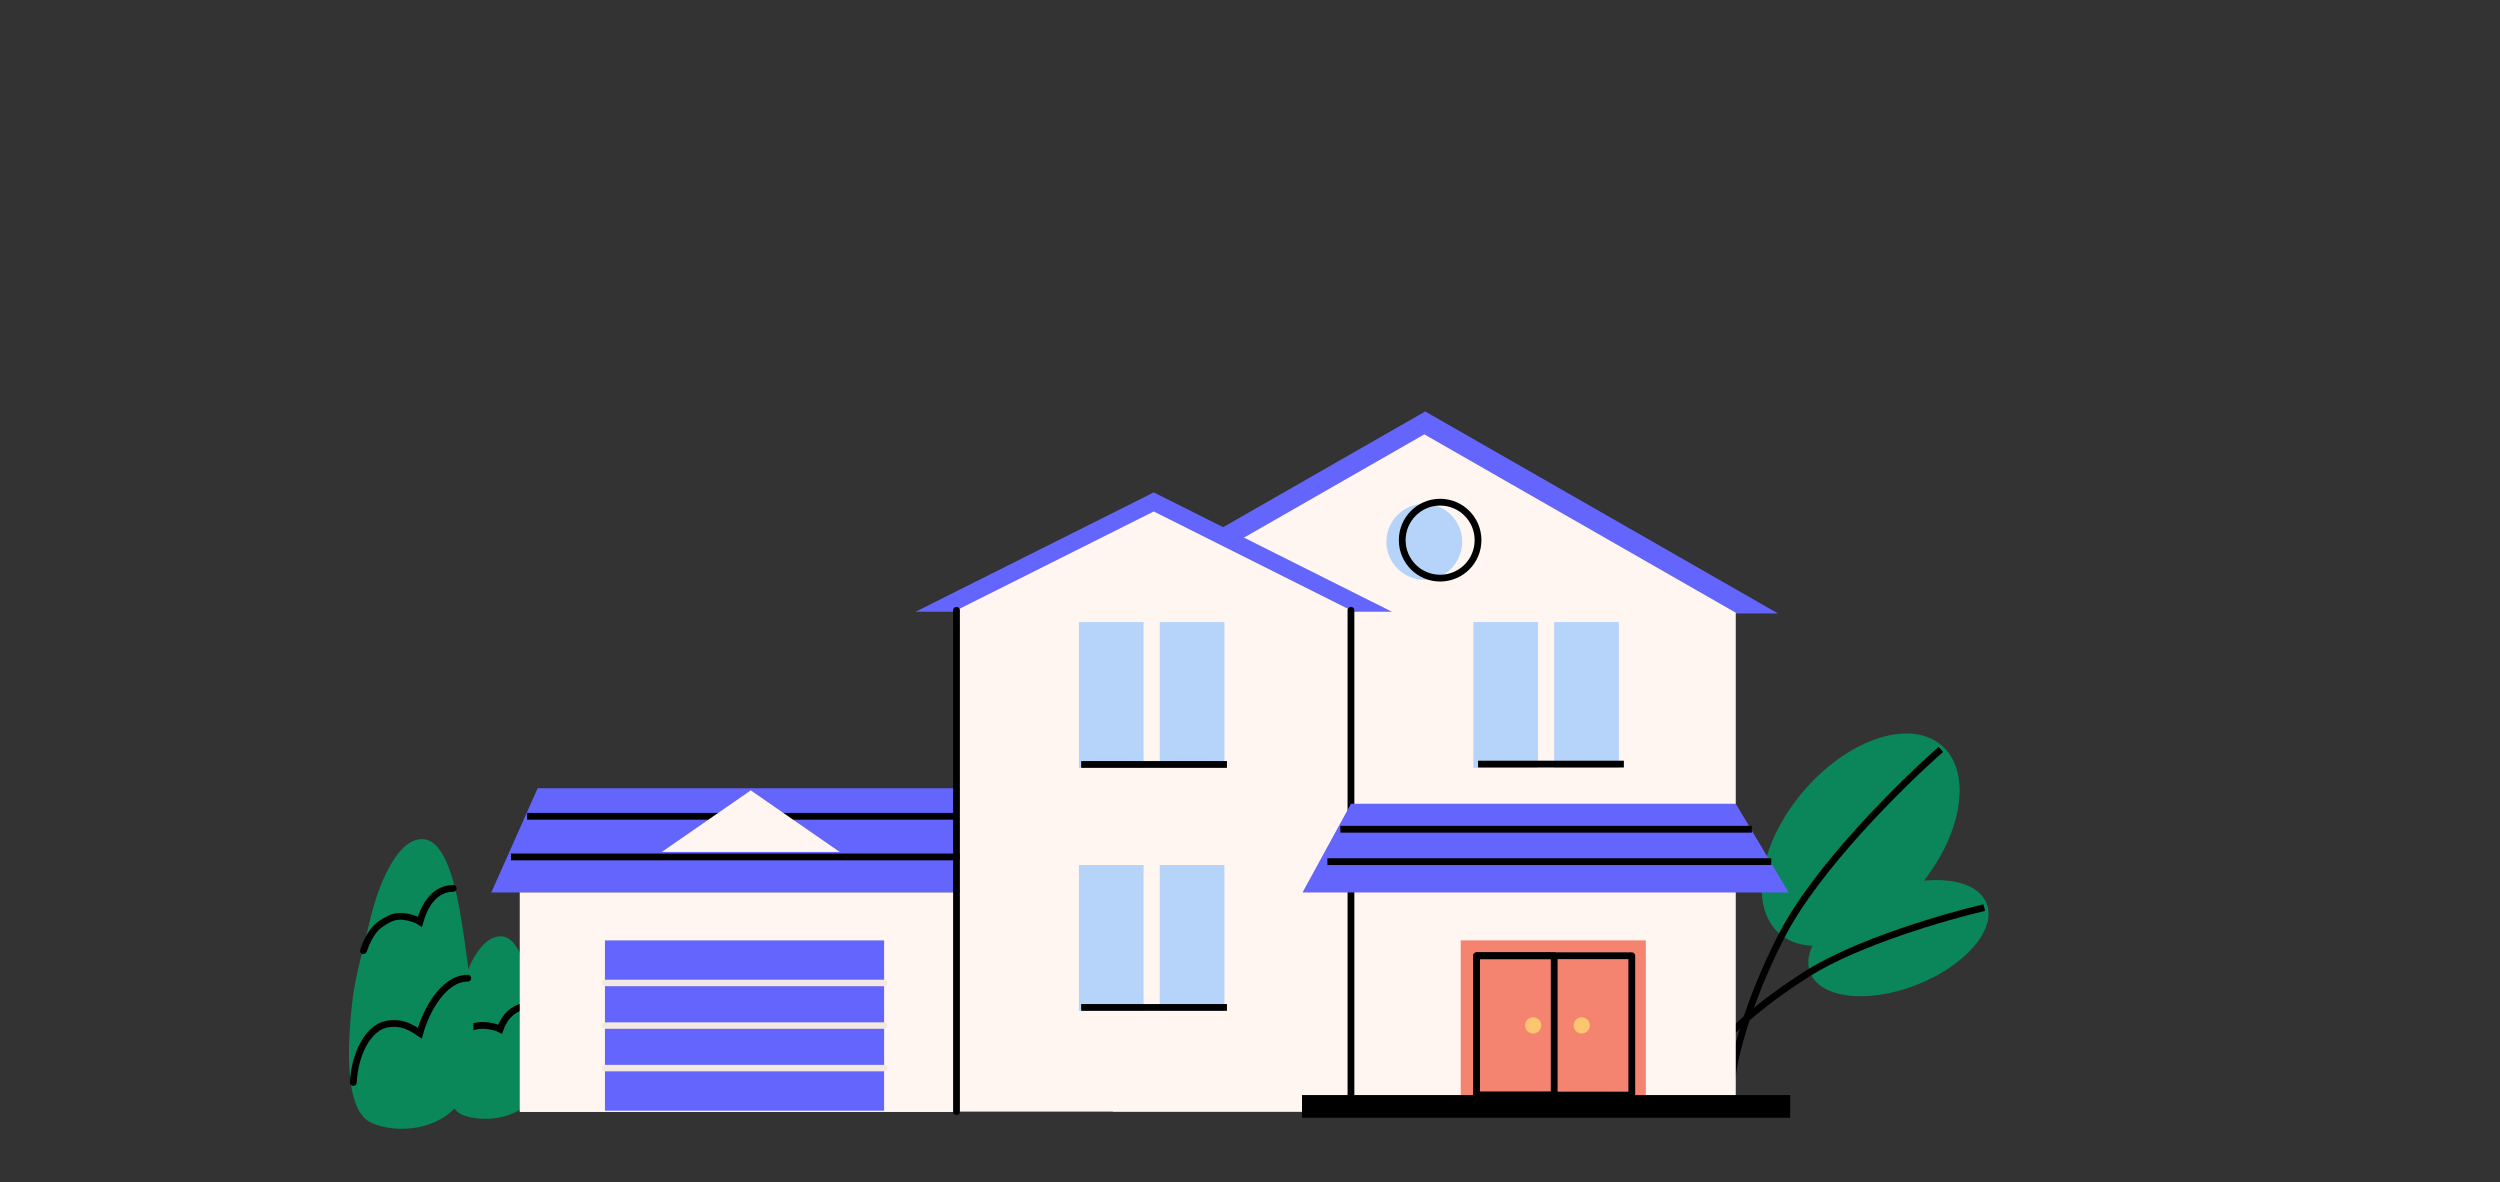 <svg width="480" height="227" viewBox="0 0 480 227" fill="none" xmlns="http://www.w3.org/2000/svg">
<rect x="0" y="0" width="480" height="227" fill="#333333" stroke="none"/>
<path d="M86.183 199.147C86.578 196.36 87.632 193.293 88.806 189.111C89.628 186.184 92.258 179.662 96.203 179.774C100.147 179.885 101.462 187.996 102.126 191.76C103.282 198.311 104.197 205.727 102.619 209.741C100.647 214.759 93.08 215.737 88.806 214.064C84.533 212.391 85.69 202.632 86.183 199.147Z" fill="#0A8859"/>
<path d="M86.218 201.466C87.474 198.75 88.67 197.997 90.74 197.197C92.749 196.421 95.313 197.226 96.015 197.586C96.798 195.403 98.549 193.123 101.793 193.123" stroke="black" stroke-width="1.302" stroke-linecap="round"/>
<path d="M67.701 191.865C68.231 187.44 69.648 182.572 71.226 175.935C72.33 171.288 75.864 160.936 81.164 161.113C86.465 161.29 88.232 174.165 89.124 180.138C90.678 190.537 91.907 202.308 89.787 208.68C87.137 216.645 76.968 218.197 71.226 215.542C65.483 212.887 67.038 197.396 67.701 191.865Z" fill="#0A8859"/>
<path d="M67.835 207.837C68.113 202.274 70.68 197.537 73.953 196.712C77.227 195.887 79.577 197.693 80.6 198.38C81.741 194.208 85.079 187.812 89.807 187.812" stroke="black" stroke-width="1.302" stroke-linecap="round"/>
<path d="M69.781 182.527C71.172 178.633 72.496 177.554 74.788 176.408C77.013 175.296 79.852 176.449 80.629 176.964C81.495 173.835 83.434 170.567 87.025 170.567" stroke="black" stroke-width="1.302" stroke-linecap="round"/>
<ellipse cx="14.573" cy="23.737" rx="14.573" ry="23.737" transform="matrix(0.872 0.49 -0.595 0.804 358.668 134.985)" fill="#0B855A"/>
<path d="M372.65 143.885C365.194 150.413 348.619 166.75 341.962 179.868C335.304 192.986 332.946 203.25 332.599 206.742" stroke="black" stroke-width="1.302"/>
<ellipse cx="9.708" cy="18.149" rx="9.708" ry="18.149" transform="matrix(0.506 0.863 -0.914 0.406 376.179 164.38)" fill="#0B855A"/>
<path d="M380.981 174.254C373.653 175.961 356.608 180.887 347.051 186.93C337.494 192.972 331.787 198.595 330.128 200.651" stroke="black" stroke-width="1.302"/>
<path d="M103.23 151.345H187.739L197.464 171.349H94.332L103.23 151.345Z" fill="#6465FC"/>
<path d="M183.649 171.349H99.792V213.499H183.649V171.349Z" fill="#FFF6F1"/>
<path d="M169.752 180.557H116.147V213.254H169.752V180.557Z" fill="#6465FC"/>
<path d="M116.147 188.731H169.752" stroke="#F3E9E1" stroke-width="1.244" stroke-linecap="round" stroke-linejoin="round"/>
<path d="M116.147 196.906H169.752" stroke="#F3E9E1" stroke-width="1.244" stroke-linecap="round" stroke-linejoin="round"/>
<path d="M116.147 205.08H169.752" stroke="#F3E9E1" stroke-width="1.244" stroke-linecap="round" stroke-linejoin="round"/>
<path d="M341.369 117.781L273.64 79L205.911 117.781H341.369Z" fill="#6465FC"/>
<path d="M213.668 213.424H333.266V117.638L273.467 83.394L213.668 117.638V213.424Z" fill="#FFF6F1"/>
<path d="M316.002 180.557H280.459V210.335H316.002V180.557Z" fill="#F4846F"/>
<path d="M313.302 183.505H283.506V210.253H313.302V183.505Z" stroke="black" stroke-width="1.302" stroke-linecap="round" stroke-linejoin="round"/>
<path d="M298.404 183.505H283.506V210.253H298.404V183.505Z" stroke="black" stroke-width="1.302" stroke-linecap="round" stroke-linejoin="round"/>
<path d="M273.467 111.321C277.486 111.321 280.744 108.056 280.744 104.028C280.744 100 277.486 96.735 273.467 96.735C269.448 96.735 266.189 100 266.189 104.028C266.189 108.056 269.448 111.321 273.467 111.321Z" fill="#B6D4FA"/>
<path d="M276.506 111.003C280.525 111.003 283.783 107.738 283.783 103.71C283.783 99.683 280.525 96.418 276.506 96.418C272.487 96.418 269.228 99.683 269.228 103.71C269.228 107.738 272.487 111.003 276.506 111.003Z" stroke="black" stroke-width="1.302" stroke-linecap="round" stroke-linejoin="round"/>
<path d="M175.789 117.451L221.517 94.54L267.244 117.451H175.789Z" fill="#6465FC"/>
<path d="M259.384 213.423H183.649V117.177L221.517 98.201L259.384 117.177V213.423Z" fill="#FFF6F1"/>
<path d="M259.384 213.423V117.177M183.649 213.423V117.177" stroke="black" stroke-width="1.302" stroke-linecap="round" stroke-linejoin="round"/>
<path d="M219.568 119.433H207.152V147.426H219.568V119.433Z" fill="#B6D4FA"/>
<path d="M235.086 119.433H222.671V147.426H235.086V119.433Z" fill="#B6D4FA"/>
<path d="M259.384 154.323H333.266L343.428 171.349H250.085L259.384 154.323Z" fill="#6465FC"/>
<line x1="254.86" y1="165.436" x2="340.081" y2="165.436" stroke="black" stroke-width="1.302"/>
<line x1="257.348" y1="159.216" x2="336.349" y2="159.216" stroke="black" stroke-width="1.302"/>
<path d="M343.719 210.253H249.985V214.607H343.719V210.253Z" fill="black"/>
<line x1="207.584" y1="146.775" x2="235.576" y2="146.775" stroke="black" stroke-width="1.302"/>
<path d="M219.568 166.087H207.152V194.08H219.568V166.087Z" fill="#B6D4FA"/>
<path d="M235.086 166.087H222.671V194.08H235.086V166.087Z" fill="#B6D4FA"/>
<line x1="207.584" y1="193.429" x2="235.576" y2="193.429" stroke="black" stroke-width="1.302"/>
<path d="M295.3 119.433H282.885V147.426H295.3V119.433Z" fill="#B6D4FA"/>
<path d="M310.819 119.433H298.404V147.426H310.819V119.433Z" fill="#B6D4FA"/>
<line x1="283.79" y1="146.706" x2="311.782" y2="146.706" stroke="black" stroke-width="1.302"/>
<path d="M98.103 164.532L184.257 164.532" stroke="black" stroke-width="1.302"/>
<line x1="101.213" y1="156.728" x2="183.946" y2="156.728" stroke="black" stroke-width="1.302"/>
<path d="M127.074 163.57L144.145 151.751L161.216 163.57H127.074Z" fill="#FFF6F1"/>
<circle cx="294.36" cy="196.879" r="1.555" fill="#FEC571"/>
<circle cx="303.691" cy="196.879" r="1.555" fill="#FEC571"/>
</svg>
